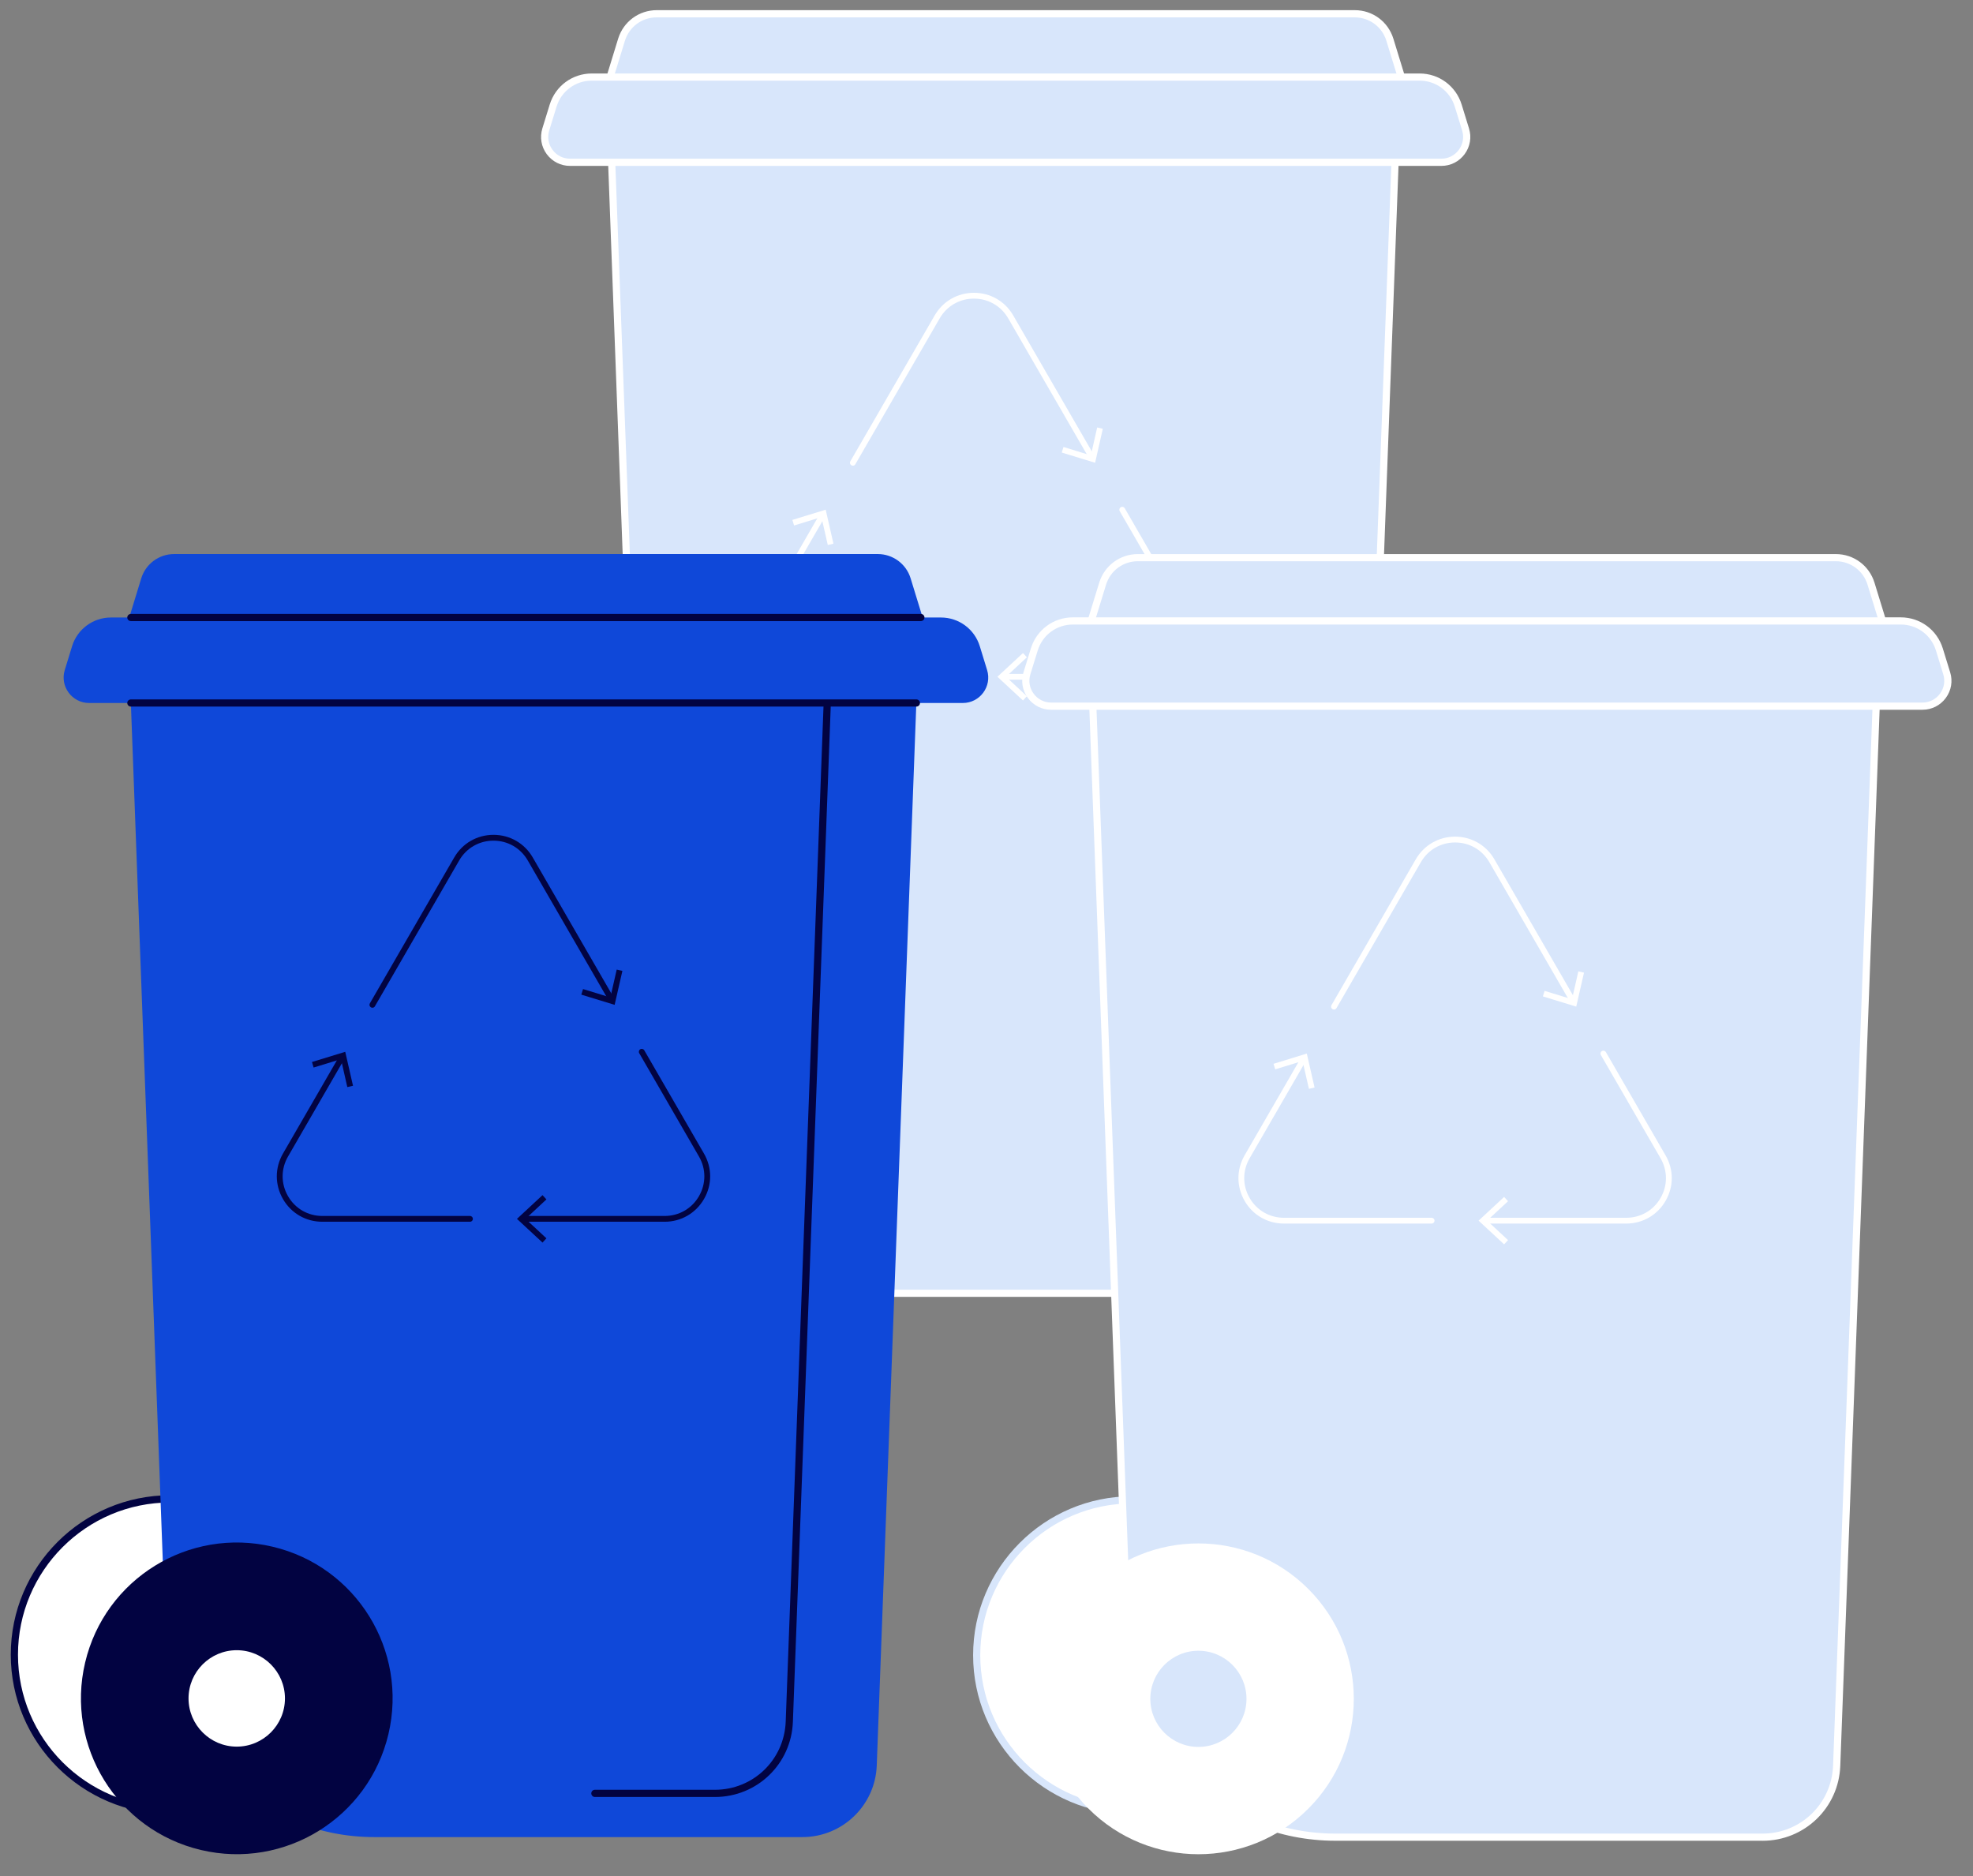 <svg width="61" height="58" viewBox="0 0 61 58" fill="none" xmlns="http://www.w3.org/2000/svg">
<rect x="0" y="0" width="61" height="58" fill="#808080" stroke="none"/>
<g clip-path="url(#clip0_6413_10139)">
<path d="M43.409 2.66H18.777L19.216 1.231C19.363 0.752 19.805 0.427 20.305 0.427H41.883C42.384 0.427 42.825 0.754 42.971 1.231L43.411 2.66H43.409Z" fill="#D8E6FB"/>
<path d="M43.409 2.77H18.777C18.742 2.77 18.709 2.754 18.688 2.725C18.668 2.697 18.66 2.66 18.672 2.627L19.111 1.197C19.274 0.669 19.754 0.314 20.306 0.314H41.885C42.437 0.314 42.917 0.669 43.08 1.197L43.519 2.627C43.529 2.66 43.523 2.697 43.502 2.725C43.481 2.752 43.447 2.77 43.412 2.77H43.409ZM18.927 2.549H43.26L42.864 1.263C42.731 0.828 42.336 0.537 41.882 0.537H20.303C19.849 0.537 19.454 0.828 19.32 1.263L18.925 2.549H18.927Z" fill="white"/>
<path d="M24.8 35.46C25.41 32.877 23.81 30.29 21.228 29.68C18.646 29.071 16.058 30.67 15.449 33.252C14.839 35.835 16.438 38.422 19.021 39.032C21.603 39.641 24.191 38.042 24.8 35.46Z" fill="white"/>
<path d="M20.124 39.273C17.414 39.273 15.21 37.068 15.21 34.359C15.21 31.65 17.415 29.445 20.124 29.445C22.833 29.445 25.038 31.65 25.038 34.359C25.038 37.068 22.833 39.273 20.124 39.273ZM20.124 29.666C17.537 29.666 15.431 31.771 15.431 34.359C15.431 36.946 17.537 39.052 20.124 39.052C22.712 39.052 24.817 36.946 24.817 34.359C24.817 31.771 22.712 29.666 20.124 29.666Z" fill="#D8E6FB"/>
<path d="M19.48 35.956C20.362 35.956 21.078 35.241 21.078 34.359C21.078 33.477 20.362 32.761 19.48 32.761C18.598 32.761 17.883 33.477 17.883 34.359C17.883 35.241 18.598 35.956 19.48 35.956Z" fill="white"/>
<path d="M19.48 36.066C18.538 36.066 17.773 35.3 17.773 34.357C17.773 33.414 18.538 32.648 19.48 32.648C20.422 32.648 21.189 33.414 21.189 34.357C21.189 35.3 20.423 36.066 19.48 36.066ZM19.48 32.873C18.66 32.873 17.994 33.539 17.994 34.359C17.994 35.179 18.66 35.845 19.48 35.845C20.3 35.845 20.966 35.179 20.966 34.359C20.966 33.539 20.3 32.873 19.48 32.873Z" fill="#D8E6FB"/>
<path d="M39.617 39.983H26.415C22.953 39.983 20.113 37.245 19.984 33.786L18.867 3.789H43.176L41.91 37.775C41.864 39.008 40.851 39.984 39.617 39.984V39.983Z" fill="#D8E6FB"/>
<path d="M39.617 40.094H26.415C22.877 40.094 20.004 37.325 19.872 33.791L18.755 3.794C18.755 3.763 18.765 3.734 18.786 3.713C18.806 3.691 18.836 3.679 18.866 3.679H43.176C43.207 3.679 43.235 3.691 43.257 3.713C43.277 3.735 43.289 3.764 43.288 3.794L42.021 37.779C41.973 39.078 40.917 40.096 39.617 40.096V40.094ZM18.981 3.901L20.094 33.783C20.221 37.198 22.997 39.873 26.415 39.873H39.617C40.797 39.873 41.755 38.949 41.798 37.771L43.061 3.901H18.981Z" fill="white"/>
<path d="M36.919 38.746H33.216C33.155 38.746 33.105 38.696 33.105 38.635C33.105 38.573 33.155 38.523 33.216 38.523H36.919C38.1 38.523 39.057 37.599 39.101 36.421L40.368 2.435C40.371 2.373 40.423 2.326 40.484 2.328C40.545 2.331 40.592 2.382 40.59 2.444L39.324 36.429C39.276 37.728 38.22 38.746 36.919 38.746Z" fill="#D8E6FB"/>
<path d="M25.573 39.104C27.45 37.228 27.45 34.186 25.573 32.31C23.697 30.433 20.655 30.433 18.779 32.31C16.903 34.186 16.903 37.228 18.779 39.104C20.655 40.98 23.697 40.98 25.573 39.104Z" fill="white"/>
<path d="M22.176 37.305C23.058 37.305 23.773 36.59 23.773 35.707C23.773 34.825 23.058 34.11 22.176 34.11C21.294 34.11 20.578 34.825 20.578 35.707C20.578 36.59 21.294 37.305 22.176 37.305Z" fill="#D8E6FB"/>
<path d="M22.176 37.415C21.234 37.415 20.468 36.649 20.468 35.706C20.468 34.763 21.234 33.997 22.176 33.997C23.117 33.997 23.885 34.763 23.885 35.706C23.885 36.649 23.119 37.415 22.176 37.415ZM22.176 34.221C21.356 34.221 20.69 34.887 20.69 35.707C20.69 36.527 21.356 37.194 22.176 37.194C22.996 37.194 23.662 36.527 23.662 35.707C23.662 34.887 22.996 34.221 22.176 34.221Z" fill="white"/>
<path d="M44.562 5.018H17.625C17.098 5.018 16.72 4.507 16.875 4.003L17.102 3.267C17.263 2.741 17.748 2.384 18.297 2.384H43.889C44.439 2.384 44.923 2.742 45.084 3.267L45.311 4.003C45.467 4.507 45.089 5.018 44.562 5.018Z" fill="#D8E6FB"/>
<path d="M44.562 5.129H17.625C17.338 5.129 17.076 4.997 16.904 4.766C16.733 4.535 16.685 4.245 16.768 3.971L16.995 3.234C17.172 2.659 17.695 2.272 18.297 2.272H43.889C44.491 2.272 45.014 2.659 45.191 3.234L45.418 3.971C45.503 4.245 45.453 4.535 45.282 4.766C45.111 4.997 44.849 5.129 44.562 5.129ZM18.297 2.493C17.793 2.493 17.355 2.817 17.207 3.299L16.98 4.035C16.918 4.242 16.954 4.46 17.083 4.633C17.212 4.807 17.408 4.906 17.625 4.906H44.562C44.777 4.906 44.974 4.807 45.103 4.633C45.232 4.458 45.269 4.242 45.206 4.035L44.979 3.299C44.831 2.817 44.393 2.493 43.889 2.493H18.297Z" fill="white"/>
<path d="M35.404 21.014H31.033C30.983 21.014 30.944 20.974 30.944 20.924C30.944 20.874 30.983 20.835 31.033 20.835H35.404C35.848 20.835 36.245 20.606 36.466 20.221C36.687 19.838 36.687 19.381 36.466 18.997L34.619 15.804C34.594 15.761 34.609 15.706 34.651 15.681C34.694 15.656 34.749 15.67 34.774 15.713L36.621 18.906C36.874 19.346 36.876 19.87 36.621 20.311C36.367 20.75 35.912 21.014 35.404 21.014Z" fill="white"/>
<path d="M31.628 21.656L31.749 21.524L31.102 20.923L31.749 20.321L31.628 20.19L30.838 20.923L31.628 21.656Z" fill="white"/>
<path d="M26.368 14.396C26.353 14.396 26.337 14.392 26.323 14.385C26.28 14.36 26.265 14.306 26.29 14.262L28.897 9.753C29.15 9.314 29.605 9.052 30.112 9.052C30.619 9.052 31.074 9.314 31.327 9.753L33.836 14.093C33.861 14.136 33.846 14.191 33.803 14.216C33.761 14.241 33.705 14.226 33.681 14.184L31.172 9.844C30.951 9.46 30.554 9.232 30.112 9.232C29.67 9.232 29.273 9.46 29.052 9.844L26.446 14.352C26.43 14.382 26.399 14.398 26.368 14.398V14.396Z" fill="white"/>
<path d="M34.096 13.257L33.922 13.216L33.726 14.079L32.88 13.819L32.827 13.991L33.858 14.307L34.096 13.257Z" fill="white"/>
<path d="M29.386 21.013H24.82C24.312 21.013 23.857 20.751 23.603 20.311C23.35 19.871 23.35 19.346 23.603 18.906L25.352 15.881C25.377 15.839 25.431 15.824 25.475 15.849C25.517 15.874 25.532 15.928 25.507 15.972L23.759 18.997C23.538 19.381 23.538 19.837 23.759 20.221C23.98 20.605 24.377 20.835 24.82 20.835H29.386C29.436 20.835 29.475 20.874 29.475 20.924C29.475 20.974 29.436 21.013 29.386 21.013Z" fill="white"/>
<path d="M24.498 16.074L24.551 16.246L25.396 15.986L25.593 16.849L25.768 16.808L25.528 15.758L24.498 16.074Z" fill="white"/>
<path d="M58.285 19.474H33.651L34.09 18.045C34.237 17.567 34.679 17.241 35.178 17.241H56.758C57.258 17.241 57.699 17.568 57.845 18.045L58.285 19.474Z" fill="#D8E6FB"/>
<path d="M58.285 19.586H33.651C33.616 19.586 33.583 19.57 33.562 19.54C33.541 19.512 33.534 19.476 33.546 19.442L33.985 18.013C34.148 17.485 34.628 17.13 35.18 17.13H56.759C57.311 17.13 57.791 17.485 57.954 18.013L58.393 19.442C58.403 19.476 58.398 19.512 58.376 19.54C58.355 19.568 58.321 19.586 58.286 19.586H58.285ZM33.802 19.363H58.135L57.74 18.078C57.607 17.643 57.211 17.351 56.758 17.351H35.178C34.725 17.351 34.329 17.643 34.196 18.078L33.801 19.363H33.802Z" fill="white"/>
<path d="M39.675 52.273C40.285 49.691 38.685 47.103 36.103 46.494C33.52 45.884 30.933 47.483 30.323 50.066C29.714 52.648 31.313 55.236 33.896 55.845C36.478 56.455 39.066 54.855 39.675 52.273Z" fill="white"/>
<path d="M35 56.087C32.289 56.087 30.086 53.882 30.086 51.173C30.086 48.464 32.291 46.259 35 46.259C37.709 46.259 39.914 48.464 39.914 51.173C39.914 53.882 37.709 56.087 35 56.087ZM35 46.48C32.413 46.48 30.307 48.586 30.307 51.173C30.307 53.76 32.413 55.866 35 55.866C37.587 55.866 39.693 53.76 39.693 51.173C39.693 48.586 37.587 46.48 35 46.48Z" fill="#D8E6FB"/>
<path d="M34.356 52.77C35.238 52.77 35.953 52.055 35.953 51.173C35.953 50.291 35.238 49.575 34.356 49.575C33.473 49.575 32.758 50.291 32.758 51.173C32.758 52.055 33.473 52.77 34.356 52.77Z" fill="white"/>
<path d="M34.356 52.882C33.414 52.882 32.648 52.116 32.648 51.173C32.648 50.23 33.414 49.464 34.356 49.464C35.297 49.464 36.065 50.23 36.065 51.173C36.065 52.116 35.299 52.882 34.356 52.882ZM34.356 49.687C33.536 49.687 32.869 50.353 32.869 51.173C32.869 51.993 33.536 52.659 34.356 52.659C35.176 52.659 35.842 51.993 35.842 51.173C35.842 50.353 35.176 49.687 34.356 49.687Z" fill="#D8E6FB"/>
<path d="M54.492 56.797H41.29C37.829 56.797 34.988 54.059 34.859 50.601L33.742 20.604H58.052L56.785 54.589C56.74 55.822 55.727 56.799 54.492 56.799V56.797Z" fill="#D8E6FB"/>
<path d="M54.492 56.909H41.29C37.753 56.909 34.88 54.14 34.748 50.605L33.631 20.608C33.631 20.577 33.641 20.548 33.661 20.527C33.682 20.505 33.711 20.494 33.742 20.494H58.052C58.083 20.494 58.11 20.505 58.132 20.527C58.153 20.549 58.165 20.579 58.163 20.608L56.897 54.594C56.848 55.892 55.792 56.91 54.492 56.91V56.909ZM33.856 20.715L34.969 50.598C35.096 54.012 37.873 56.688 41.29 56.688H54.492C55.672 56.688 56.63 55.764 56.674 54.585L57.936 20.715H33.858H33.856Z" fill="white"/>
<path d="M51.795 55.56H48.092C48.031 55.56 47.981 55.51 47.981 55.449C47.981 55.387 48.031 55.337 48.092 55.337H51.795C52.975 55.337 53.933 54.413 53.977 53.235L55.243 19.249C55.246 19.188 55.299 19.141 55.359 19.142C55.421 19.145 55.468 19.196 55.466 19.258L54.2 53.243C54.151 54.542 53.095 55.56 51.795 55.56Z" fill="#D8E6FB"/>
<path d="M40.449 55.918C42.325 54.042 42.325 51 40.449 49.124C38.573 47.248 35.531 47.248 33.655 49.124C31.779 51 31.779 54.042 33.655 55.918C35.531 57.795 38.573 57.795 40.449 55.918Z" fill="white"/>
<path d="M37.051 54.119C37.934 54.119 38.649 53.404 38.649 52.522C38.649 51.639 37.934 50.924 37.051 50.924C36.169 50.924 35.454 51.639 35.454 52.522C35.454 53.404 36.169 54.119 37.051 54.119Z" fill="#D8E6FB"/>
<path d="M37.051 54.229C36.11 54.229 35.344 53.463 35.344 52.52C35.344 51.577 36.11 50.811 37.051 50.811C37.993 50.811 38.76 51.577 38.76 52.52C38.76 53.463 37.994 54.229 37.051 54.229ZM37.051 51.035C36.231 51.035 35.565 51.702 35.565 52.522C35.565 53.342 36.231 54.008 37.051 54.008C37.871 54.008 38.538 53.342 38.538 52.522C38.538 51.702 37.871 51.035 37.051 51.035Z" fill="white"/>
<path d="M59.437 21.832H32.5C31.973 21.832 31.595 21.321 31.751 20.817L31.978 20.081C32.139 19.555 32.623 19.198 33.172 19.198H58.765C59.314 19.198 59.799 19.556 59.96 20.081L60.187 20.817C60.342 21.321 59.964 21.832 59.437 21.832Z" fill="#D8E6FB"/>
<path d="M59.437 21.943H32.5C32.213 21.943 31.951 21.811 31.78 21.58C31.609 21.349 31.56 21.059 31.644 20.785L31.871 20.049C32.048 19.473 32.571 19.086 33.172 19.086H58.765C59.367 19.086 59.89 19.473 60.067 20.049L60.294 20.785C60.379 21.059 60.329 21.349 60.158 21.58C59.986 21.811 59.724 21.943 59.437 21.943ZM33.172 19.308C32.669 19.308 32.231 19.631 32.083 20.113L31.856 20.849C31.793 21.056 31.83 21.274 31.959 21.447C32.087 21.621 32.284 21.721 32.5 21.721H59.437C59.652 21.721 59.85 21.621 59.979 21.447C60.108 21.273 60.144 21.056 60.081 20.849L59.855 20.113C59.707 19.631 59.269 19.308 58.765 19.308H33.172Z" fill="white"/>
<path d="M50.279 37.828H45.909C45.859 37.828 45.819 37.788 45.819 37.738C45.819 37.689 45.859 37.649 45.909 37.649H50.279C50.723 37.649 51.12 37.421 51.341 37.035C51.562 36.652 51.562 36.195 51.341 35.811L49.495 32.618C49.47 32.575 49.484 32.52 49.527 32.495C49.569 32.47 49.625 32.485 49.65 32.527L51.496 35.721C51.75 36.16 51.751 36.684 51.496 37.125C51.243 37.564 50.788 37.828 50.279 37.828Z" fill="white"/>
<path d="M46.503 38.47L46.625 38.34L45.978 37.738L46.625 37.136L46.503 37.005L45.714 37.738L46.503 38.47Z" fill="white"/>
<path d="M41.244 31.211C41.229 31.211 41.213 31.206 41.198 31.199C41.156 31.174 41.141 31.12 41.166 31.076L43.772 26.567C44.026 26.128 44.481 25.866 44.988 25.866C45.494 25.866 45.95 26.128 46.203 26.567L48.711 30.907C48.736 30.95 48.722 31.006 48.679 31.03C48.637 31.055 48.581 31.041 48.556 30.998L46.048 26.658C45.827 26.274 45.43 26.046 44.988 26.046C44.545 26.046 44.149 26.274 43.928 26.658L41.321 31.167C41.305 31.196 41.274 31.212 41.244 31.212V31.211Z" fill="white"/>
<path d="M48.973 30.071L48.798 30.032L48.602 30.893L47.755 30.634L47.702 30.805L48.733 31.121L48.973 30.071Z" fill="white"/>
<path d="M44.261 37.828H39.696C39.188 37.828 38.732 37.565 38.479 37.125C38.226 36.685 38.226 36.16 38.479 35.72L40.227 32.695C40.252 32.653 40.306 32.638 40.35 32.663C40.393 32.688 40.407 32.742 40.383 32.786L38.634 35.811C38.413 36.195 38.413 36.652 38.634 37.035C38.855 37.419 39.252 37.649 39.696 37.649H44.261C44.311 37.649 44.351 37.688 44.351 37.738C44.351 37.788 44.311 37.828 44.261 37.828Z" fill="white"/>
<path d="M39.374 32.889L39.426 33.06L40.271 32.801L40.469 33.663L40.643 33.622L40.403 32.572L39.374 32.889Z" fill="white"/>
<path d="M28.613 19.369H3.911L4.367 17.88C4.505 17.433 4.916 17.129 5.384 17.129H27.138C27.605 17.129 28.017 17.433 28.154 17.88L28.611 19.369H28.613Z" fill="#0F48D9"/>
<path d="M8.668 54.562C10.549 52.681 10.549 49.631 8.668 47.75C6.787 45.868 3.736 45.868 1.855 47.75C-0.026 49.631 -0.026 52.681 1.855 54.562C3.736 56.444 6.787 56.444 8.668 54.562Z" fill="white"/>
<path d="M5.262 56.084C2.544 56.084 0.333 53.873 0.333 51.156C0.333 48.438 2.544 46.227 5.262 46.227C7.98 46.227 10.191 48.438 10.191 51.156C10.191 53.873 7.98 56.084 5.262 56.084ZM5.262 46.451C2.667 46.451 0.556 48.562 0.556 51.157C0.556 53.752 2.667 55.863 5.262 55.863C7.857 55.863 9.968 53.752 9.968 51.157C9.968 48.562 7.857 46.451 5.262 46.451Z" fill="#020341"/>
<path d="M6.174 51.52C6.378 50.659 5.844 49.797 4.983 49.593C4.122 49.39 3.26 49.923 3.056 50.784C2.853 51.645 3.386 52.508 4.247 52.712C5.108 52.915 5.971 52.381 6.174 51.52Z" fill="white"/>
<path d="M4.615 52.868C3.67 52.868 2.902 52.1 2.902 51.155C2.902 50.211 3.67 49.442 4.615 49.442C5.559 49.442 6.328 50.211 6.328 51.155C6.328 52.1 5.559 52.868 4.615 52.868ZM4.615 49.666C3.793 49.666 3.124 50.335 3.124 51.157C3.124 51.978 3.793 52.647 4.615 52.647C5.436 52.647 6.105 51.978 6.105 51.157C6.105 50.335 5.436 49.666 4.615 49.666Z" fill="#020341"/>
<path d="M24.808 56.796H11.57C8.1 56.796 5.25 54.05 5.12 50.581L4 20.501H28.377L27.107 54.58C27.062 55.816 26.046 56.796 24.808 56.796Z" fill="#0F48D9"/>
<path d="M22.104 55.556H18.392C18.331 55.556 18.281 55.506 18.281 55.444C18.281 55.383 18.331 55.333 18.392 55.333H22.104C23.287 55.333 24.248 54.408 24.292 53.224L25.561 19.145C25.563 19.084 25.613 19.037 25.677 19.038C25.738 19.041 25.787 19.092 25.784 19.154L24.514 53.233C24.466 54.535 23.407 55.556 22.104 55.556Z" fill="#020341"/>
<path d="M12.009 53.613C12.62 51.023 11.017 48.429 8.427 47.818C5.838 47.207 3.243 48.81 2.632 51.4C2.021 53.989 3.624 56.584 6.214 57.195C8.803 57.806 11.398 56.202 12.009 53.613Z" fill="#020341"/>
<path d="M8.879 52.874C9.083 52.013 8.549 51.151 7.688 50.947C6.827 50.744 5.965 51.277 5.761 52.138C5.558 52.999 6.091 53.862 6.952 54.066C7.813 54.269 8.676 53.735 8.879 52.874Z" fill="white"/>
<path d="M7.319 54.22C6.375 54.22 5.606 53.451 5.606 52.507C5.606 51.562 6.375 50.794 7.319 50.794C8.264 50.794 9.032 51.562 9.032 52.507C9.032 53.451 8.264 54.22 7.319 54.22ZM7.319 51.018C6.498 51.018 5.829 51.687 5.829 52.508C5.829 53.33 6.498 53.999 7.319 53.999C8.141 53.999 8.81 53.33 8.81 52.508C8.81 51.687 8.141 51.018 7.319 51.018Z" fill="#020341"/>
<path d="M29.767 21.734H2.755C2.227 21.734 1.847 21.221 2.002 20.716L2.229 19.977C2.391 19.45 2.878 19.091 3.429 19.091H29.093C29.644 19.091 30.13 19.45 30.292 19.977L30.519 20.716C30.674 21.221 30.297 21.734 29.767 21.734Z" fill="#0F48D9"/>
<path d="M28.471 19.202H4.047C3.985 19.202 3.935 19.152 3.935 19.091C3.935 19.029 3.985 18.98 4.047 18.98H28.471C28.532 18.98 28.582 19.029 28.582 19.091C28.582 19.152 28.532 19.202 28.471 19.202Z" fill="#020341"/>
<path d="M28.331 21.845H4.047C3.985 21.845 3.935 21.795 3.935 21.734C3.935 21.672 3.985 21.623 4.047 21.623H28.331C28.393 21.623 28.443 21.672 28.443 21.734C28.443 21.795 28.393 21.845 28.331 21.845Z" fill="#020341"/>
<path d="M20.549 37.772H16.178C16.128 37.772 16.089 37.733 16.089 37.683C16.089 37.633 16.128 37.593 16.178 37.593H20.549C20.993 37.593 21.39 37.365 21.611 36.98C21.832 36.596 21.832 36.139 21.611 35.756L19.764 32.562C19.739 32.52 19.754 32.464 19.796 32.439C19.839 32.414 19.895 32.429 19.919 32.471L21.766 35.665C22.019 36.104 22.021 36.628 21.766 37.069C21.512 37.508 21.057 37.772 20.549 37.772Z" fill="#020341"/>
<path d="M16.773 38.416L16.894 38.284L16.247 37.683L16.894 37.081L16.773 36.949L15.983 37.683L16.773 38.416Z" fill="#020341"/>
<path d="M11.513 31.155C11.498 31.155 11.482 31.151 11.468 31.143C11.425 31.118 11.411 31.064 11.435 31.02L14.042 26.512C14.295 26.072 14.751 25.81 15.257 25.81C15.764 25.81 16.219 26.072 16.473 26.512L18.981 30.852C19.006 30.894 18.991 30.95 18.948 30.975C18.906 31 18.85 30.985 18.826 30.943L16.317 26.602C16.096 26.219 15.699 25.99 15.257 25.99C14.815 25.99 14.418 26.219 14.197 26.602L11.591 31.111C11.575 31.14 11.544 31.156 11.513 31.156V31.155Z" fill="#020341"/>
<path d="M19.243 30.016L19.067 29.976L18.871 30.837L18.026 30.578L17.973 30.751L19.003 31.066L19.243 30.016Z" fill="#020341"/>
<path d="M14.531 37.772H9.965C9.457 37.772 9.002 37.51 8.748 37.069C8.495 36.63 8.495 36.104 8.748 35.665L10.497 32.64C10.522 32.597 10.576 32.583 10.62 32.608C10.662 32.633 10.677 32.687 10.652 32.731L8.904 35.756C8.683 36.139 8.683 36.596 8.904 36.98C9.125 37.364 9.522 37.593 9.965 37.593H14.531C14.581 37.593 14.62 37.633 14.62 37.683C14.62 37.733 14.581 37.772 14.531 37.772Z" fill="#020341"/>
<path d="M9.645 32.833L9.696 33.004L10.542 32.745L10.738 33.608L10.914 33.568L10.674 32.518L9.645 32.833Z" fill="#020341"/>
</g>
<defs>
<clipPath id="clip0_6413_10139">
<rect width="60" height="57.01" fill="white" transform="translate(0.333 0.314)"/>
</clipPath>
</defs>
</svg>

